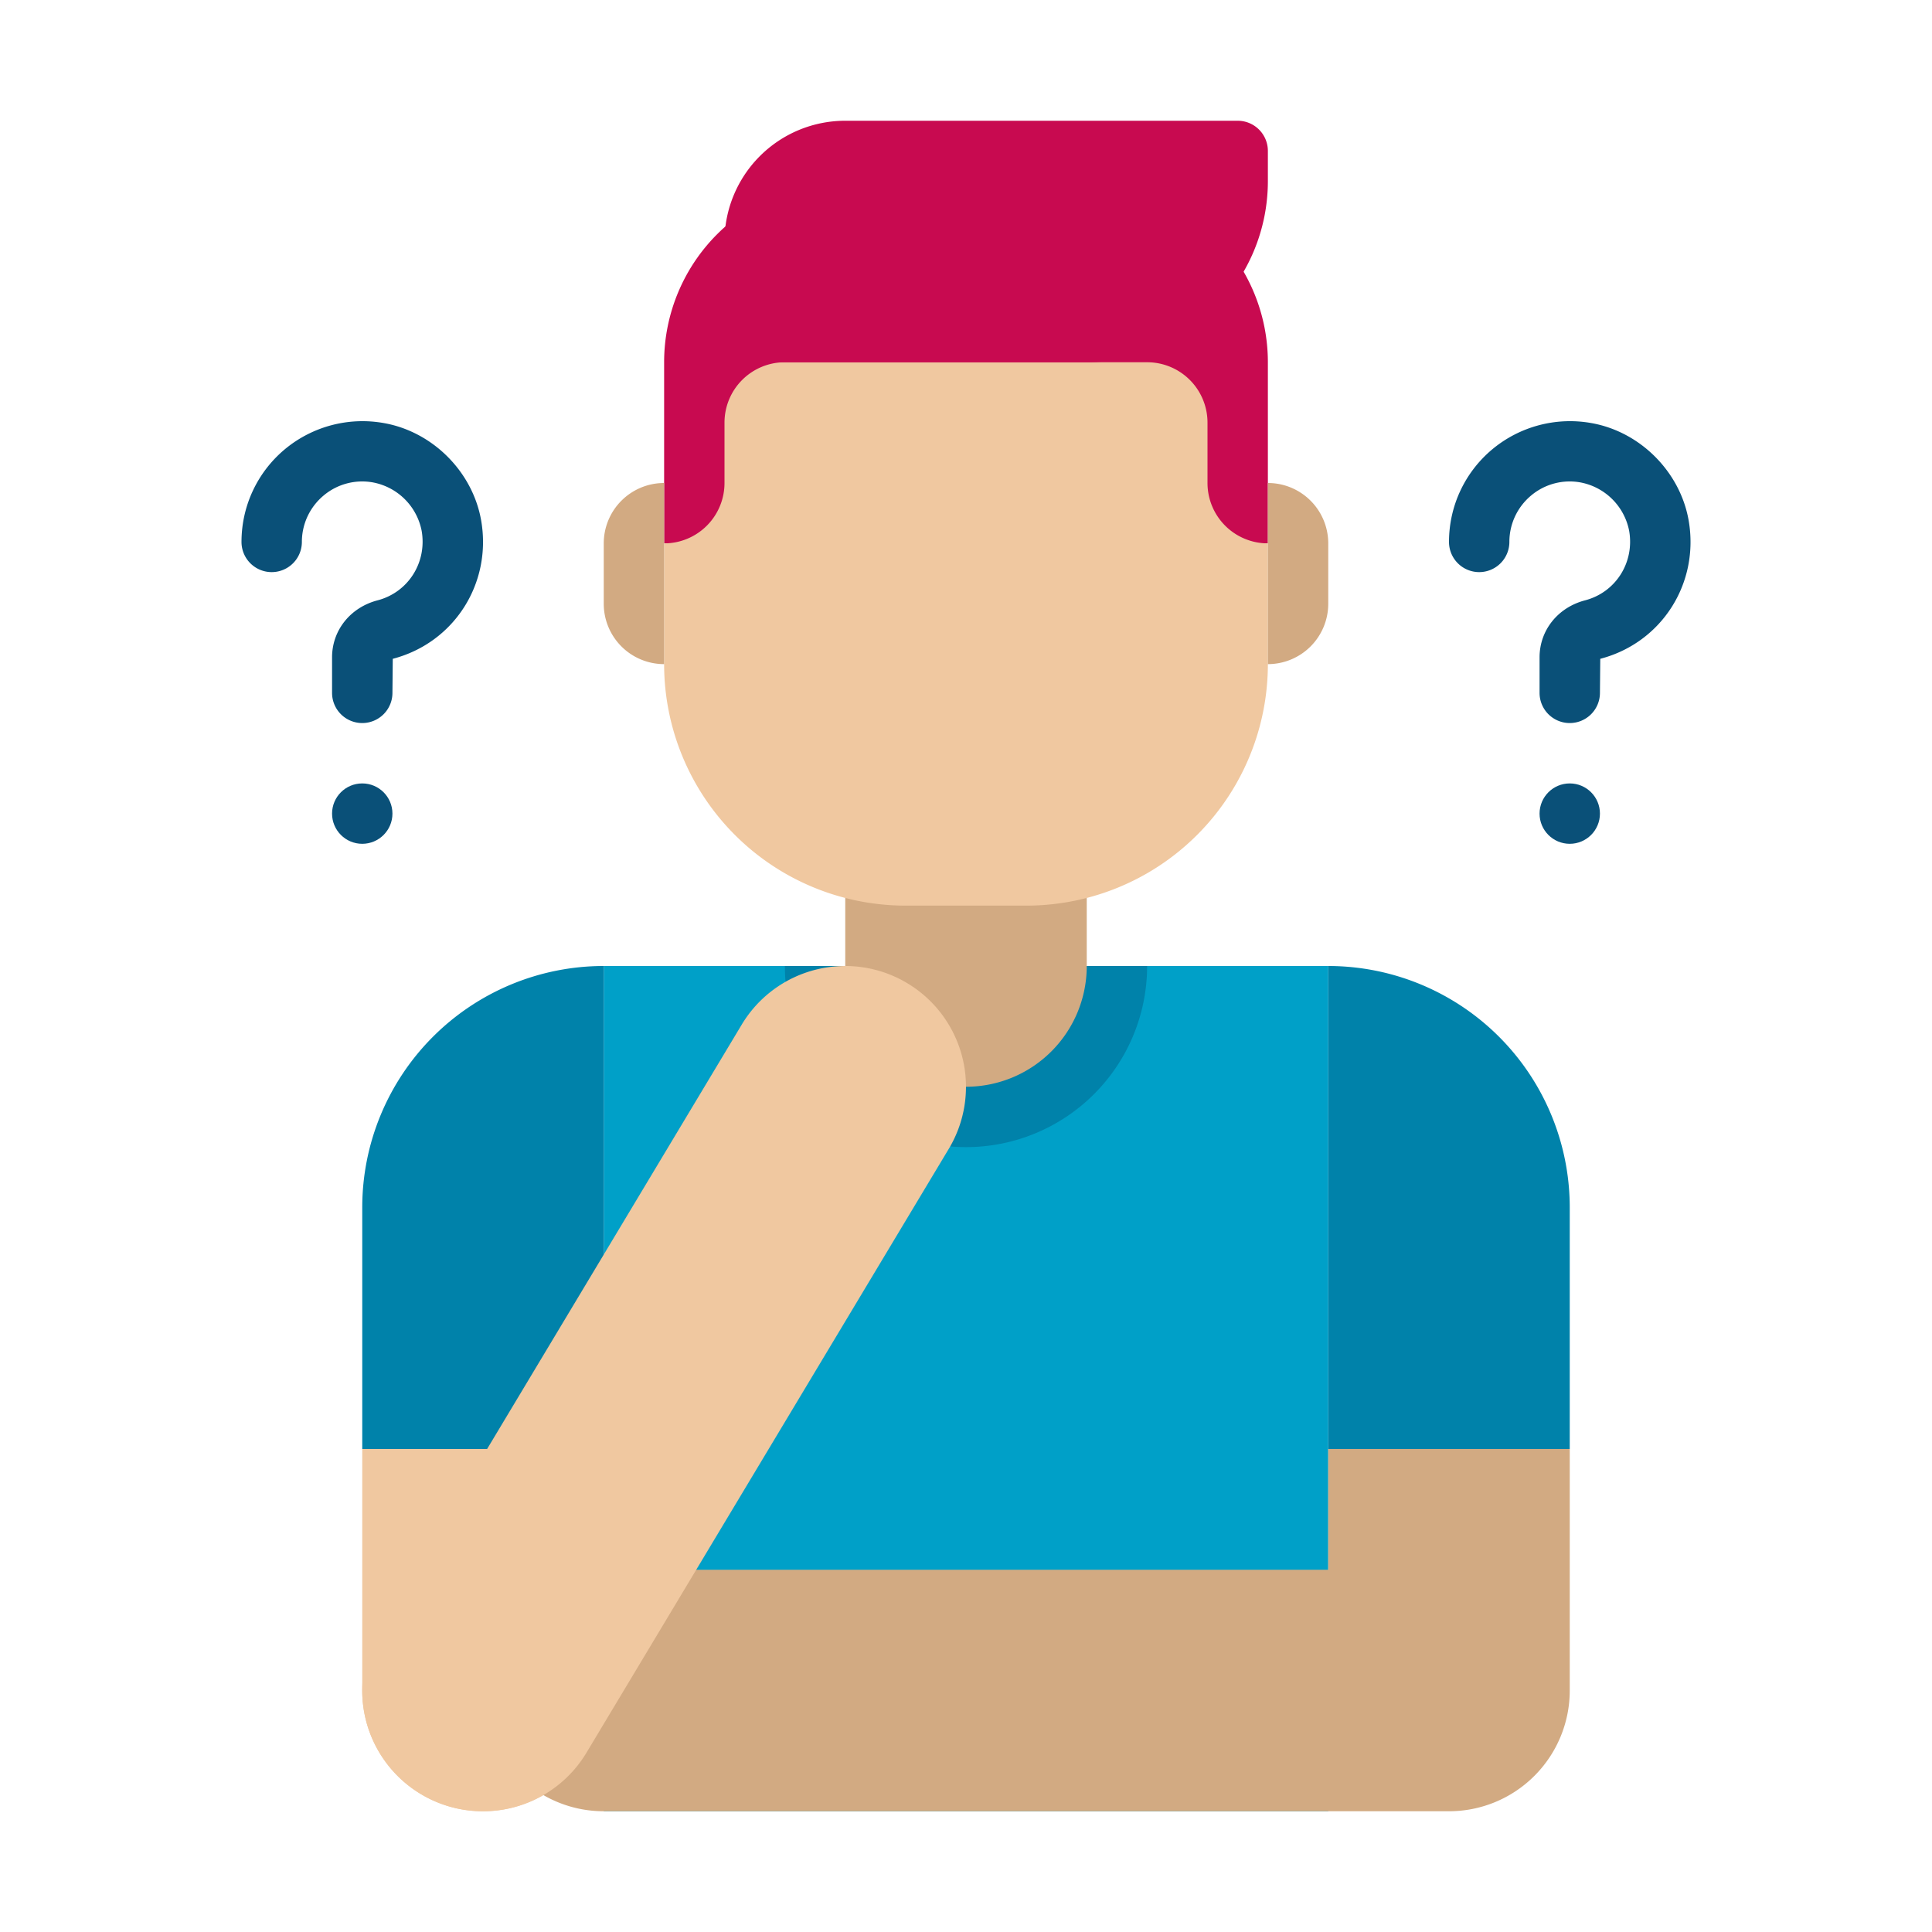 <svg height="512" viewBox="0 0 64 64" width="512" xmlns="http://www.w3.org/2000/svg"><path d="M20 32h24v28H20z" fill="#00a0c8"/><path d="M32 38a6 6 0 0 1-6-6h12a6 6 0 0 1-6 6zM12 40v8h8V32a8 8 0 0 0-8 8zM44 32v16h8v-8a8 8 0 0 0-8-8z" fill="#0082aa"/><path d="M36 6h-8a6 6 0 0 0-6 6v6h20v-6a6 6 0 0 0-6-6z" fill="#c80a50"/><path d="M32 36a4 4 0 0 1-4-4v-6h8v6a4 4 0 0 1-4 4z" fill="#d2aa82"/><path d="M34 30h-4a8 8 0 0 1-8-8v-4a2 2 0 0 0 2-2v-2a2 2 0 0 1 2-2h12a2 2 0 0 1 2 2v2a2 2 0 0 0 2 2v4a8 8 0 0 1-8 8z" fill="#f0c8a0"/><path d="M22 22v-6a2 2 0 0 0-2 2v2a2 2 0 0 0 2 2zM42 22v-6a2 2 0 0 1 2 2v2a2 2 0 0 1-2 2z" fill="#d2aa82"/><path d="M36 12H24V8a4 4 0 0 1 4-4h13a1 1 0 0 1 1 1v1a6 6 0 0 1-6 6z" fill="#c80a50"/><path d="M16 60a4 4 0 0 1-4-4v-8h8v8a4 4 0 0 1-4 4z" fill="#f0c8a0"/><path d="M44 48v4H20a4 4 0 0 0 0 8h28a4 4 0 0 0 4-4v-8z" fill="#d2aa82"/><path d="M15.996 60.001a3.998 3.998 0 0 1-3.426-6.058l12-20a3.997 3.997 0 0 1 5.487-1.372 3.998 3.998 0 0 1 1.372 5.487l-12 20a3.996 3.996 0 0 1-3.433 1.943z" fill="#f0c8a0"/><path d="M52 23.952a1 1 0 0 1-1-1v-1.177c0-.895.605-1.652 1.507-1.888 1.017-.265 1.645-1.257 1.46-2.307a2.025 2.025 0 0 0-1.596-1.596 1.987 1.987 0 0 0-1.656.435c-.454.382-.715.94-.715 1.533a1 1 0 1 1-2 0c0-1.185.521-2.302 1.429-3.064a4.022 4.022 0 0 1 3.288-.873c1.612.284 2.937 1.608 3.221 3.221.365 2.086-.893 4.058-2.927 4.588L53 22.952a1 1 0 0 1-1 1z" fill="#0a5078"/><circle cx="52" cy="26.952" fill="#0a5078" r="1"/><path d="M12 23.952a1 1 0 0 1-1-1v-1.177c0-.895.605-1.652 1.507-1.888 1.017-.265 1.645-1.257 1.46-2.307a2.025 2.025 0 0 0-1.596-1.596 1.987 1.987 0 0 0-1.656.435c-.454.382-.715.94-.715 1.533a1 1 0 1 1-2 0c0-1.185.521-2.302 1.429-3.064a4.023 4.023 0 0 1 3.288-.873c1.612.284 2.937 1.608 3.221 3.221.365 2.086-.893 4.058-2.927 4.588L13 22.952a1 1 0 0 1-1 1z" fill="#0a5078"/><circle cx="12" cy="26.952" fill="#0a5078" r="1"/></svg>